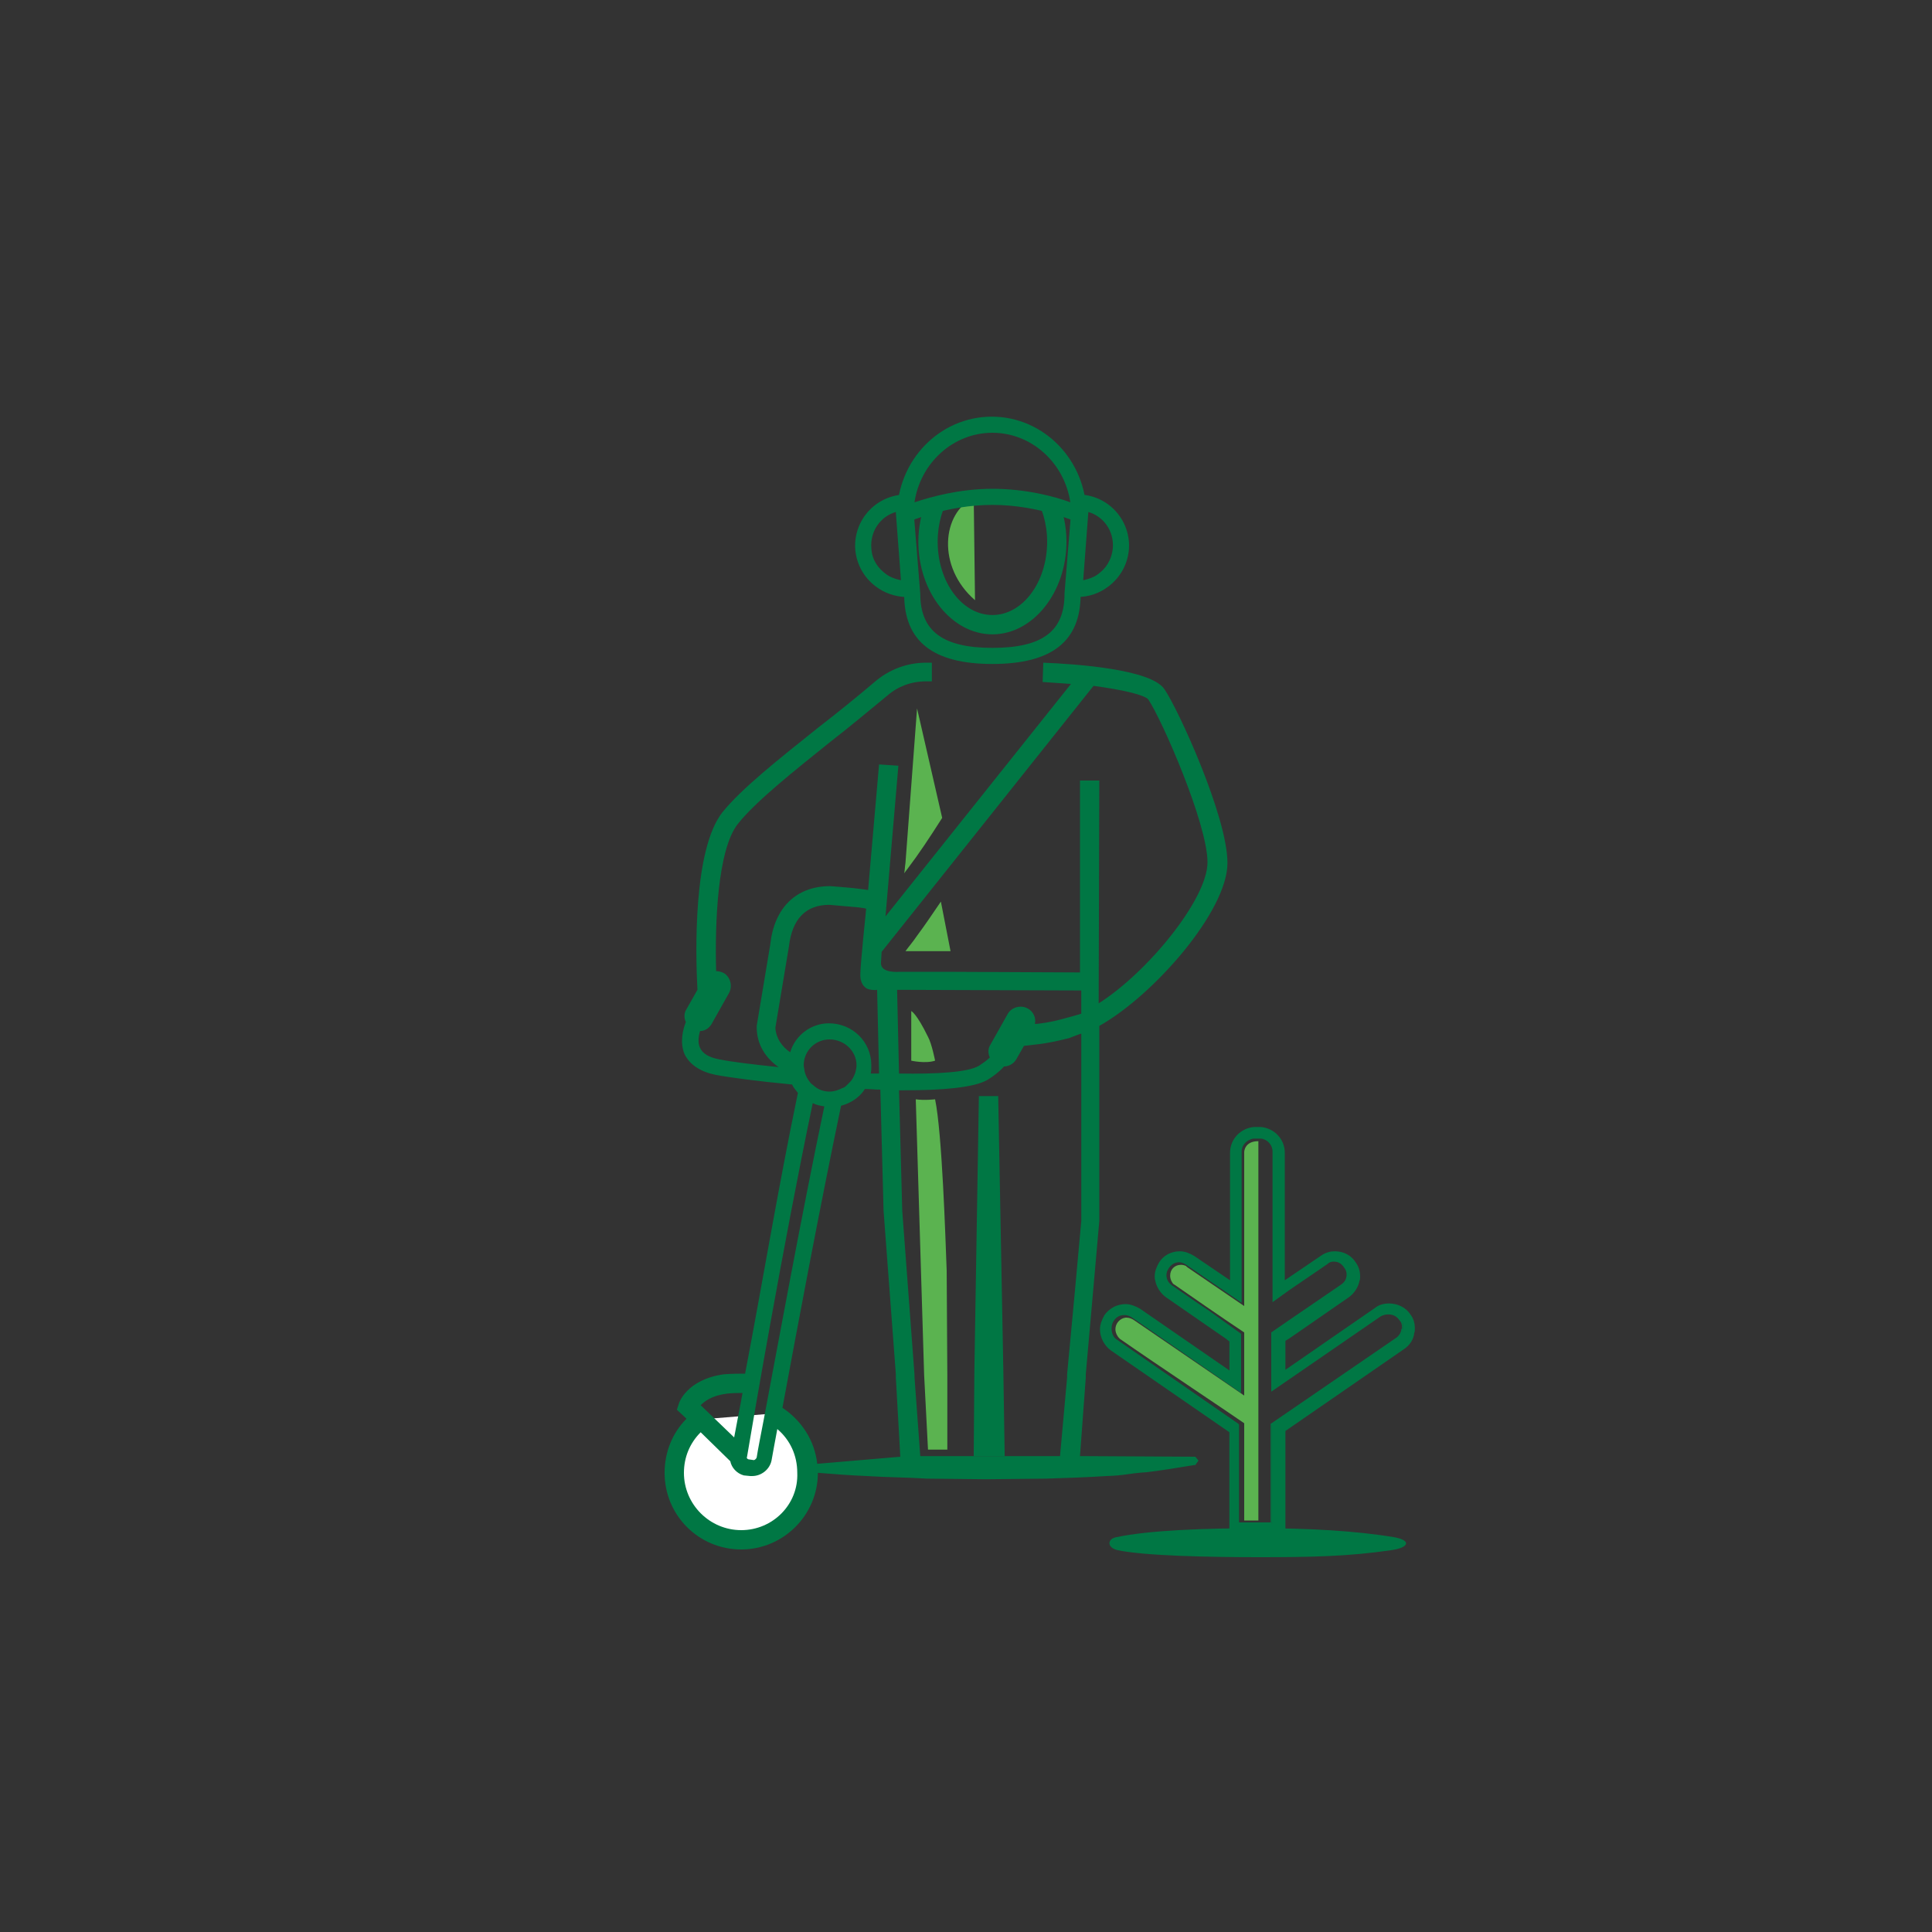 <?xml version="1.0" encoding="utf-8"?>
<!-- Generator: Adobe Illustrator 27.4.0, SVG Export Plug-In . SVG Version: 6.00 Build 0)  -->
<svg version="1.1" id="Layer_1" xmlns="http://www.w3.org/2000/svg" xmlns:xlink="http://www.w3.org/1999/xlink" x="0px" y="0px"
	 viewBox="0 0 300 300" style="enable-background:new 0 0 300 300;" xml:space="preserve">
<rect x="0" y="0" width="300" height="300" fill="#333333" stroke="none"/>
<style type="text/css">
	.st0{fill:#FFFFFF;}
	.st1{display:none;}
	.st2{fill:none;}
	.st3{fill:#007744;}
	.st4{fill:#5BB350;}
	.st5{fill:#764C24;}
</style>
<path class="st0" d="M119.9,219.5c3.3,1.7,5.6,5.2,5.6,9.2c0,5.7-4.7,10.4-10.4,10.4s-10.4-4.7-10.4-10.4c0-3.4,1.6-6.4,4.2-8.3"/>
<g>
	<polygon class="st2" points="140.1,188 141.9,213.4 142.9,226.2 147.4,226.1 151.2,226.1 151.3,213.4 152,166.7 153.5,166.7 
		155,166.7 155.8,213.4 156,226.1 159,226.1 164.5,226.2 165.6,213.4 166.8,200.5 167.7,189.5 167.8,169.1 167.8,154 139.2,153.8 	
		"/>
	<polygon class="st3" points="155,170.2 153.5,170.2 152,170.2 151.3,212.9 151.2,225.6 151.2,226.1 156,226.1 156,225.6 
		155.8,212.9 	"/>
</g>
<path class="st4" d="M151.4,93.2l-0.2-15.9C146.3,79.6,145.4,88,151.4,93.2z"/>
<path class="st4" d="M140.6,134c-0.1,0.6-0.1,1.2-0.2,1.6l0,0c0.2-0.3,0.4-0.5,0.6-0.8c1.6-2.1,3.4-4.8,5.3-7.8l0,0l-3.9-17
	L140.6,134z"/>
<path class="st4" d="M142.4,145.3c-0.6,0.9-1.3,1.7-1.8,2.4h7l-1.5-7.7C144.8,141.9,143.6,143.7,142.4,145.3z"/>
<path class="st4" d="M147.1,213.4l-0.1-16.1c-0.2-5.2-0.7-21.3-1.8-26.6c0,0-1.7,0.2-3,0l1.3,42.8l0.6,11.6h3V213.4z"/>
<g>
	<path class="st2" d="M218,206.7c0.1-0.1,0.1-0.3,0.1-0.4c0-0.4-0.1-0.9-0.4-1.3c-0.4-0.6-1.1-1-1.9-1c-0.4,0-0.9,0.1-1.3,0.4
		L198,215.8v-8.6l1.7-1.2l1-0.7l0.1-0.1l0,0l2.2-1.5l1.8-1.2l3.9-2.7c0.6-0.4,1-1.1,1-1.8c0-0.4-0.1-0.8-0.4-1.2
		c-0.4-0.6-1.1-1-1.8-1c-0.4,0-0.8,0.1-1.2,0.4l0,0l-2.5,1.7l-2.2,1.5l0,0l-1.3,0.9l0,0l-2.1,1.5v-0.5v-0.7l0,0v-21.7
		c0-1.2-0.9-2.1-2-2.2c-0.2,0-0.4,0-0.6,0c-0.2,0-0.4,0-0.5,0H195l0,0l0,0c-1.1,0.1-2,1.1-2,2.3v23l-2.2-1.5l0,0l-1.3-0.9l0,0
		l-2.2-1.5l-2.5-1.7l0,0c-0.4-0.3-0.8-0.4-1.2-0.4c-0.7,0-1.3,0.3-1.8,1c-0.3,0.4-0.4,0.8-0.4,1.2c0,0.7,0.3,1.3,1,1.8l3.9,2.7
		l1.8,1.2l2.1,1.5l0,0l0.1,0.1l1,0.7l1.3,0.9l0.3,0.2v1.6v7l-16.5-11.4c-0.4-0.3-0.8-0.4-1.3-0.4c-0.7,0-1.5,0.4-1.9,1
		c-0.3,0.4-0.4,0.8-0.4,1.3c0,0.7,0.3,1.5,1,1.9l19.2,13.2v15.4h2h1.1h2v-15.4l19.2-13.2C217.5,207.8,217.9,207.3,218,206.7z"/>
</g>
<g>
	<path class="st2" d="M192.7,236.7h2h1.1h2v-15.4l19.2-13.2c0.5-0.3,0.8-0.8,1-1.5c0.1-0.1,0.1-0.3,0.1-0.4c0-0.4-0.1-0.9-0.4-1.3
		c-0.4-0.6-1.1-1-1.9-1c-0.4,0-0.9,0.1-1.3,0.4L198,215.8v-8.6l1.7-1.2l1-0.7l0.1-0.1l0,0l2.2-1.5l1.8-1.2l3.9-2.7
		c0.6-0.4,1-1.1,1-1.8c0-0.4-0.1-0.8-0.4-1.2c-0.4-0.6-1.1-1-1.8-1c-0.4,0-0.8,0.1-1.2,0.4l0,0l-2.5,1.7l-2.2,1.5l0,0l-1.3,0.9l0,0
		l-2.1,1.5v-0.5v-0.7l0,0v-21.7c0-1.2-0.9-2.1-2-2.2c-0.2,0-0.4,0-0.6,0c-0.2,0-0.4,0-0.5,0H195l0,0l0,0c-1.1,0.1-2,1.1-2,2.3v23
		l-2.2-1.5l0,0l-1.3-0.9l0,0l-2.2-1.5l-2.5-1.7l0,0c-0.4-0.3-0.8-0.4-1.2-0.4c-0.7,0-1.3,0.3-1.8,1c-0.3,0.4-0.4,0.8-0.4,1.2
		c0,0.7,0.3,1.3,1,1.8l3.9,2.7l1.8,1.2l2.1,1.5l0,0l0.1,0.1l1,0.7l1.3,0.9l0.3,0.2v1.6v7l-16.5-11.4c-0.4-0.3-0.8-0.4-1.3-0.4
		c-0.7,0-1.5,0.4-1.9,1c-0.3,0.4-0.4,0.8-0.4,1.3c0,0.7,0.3,1.5,1,1.9l19.2,13.2v15.2L192.7,236.7L192.7,236.7z"/>
</g>
<g>
	<g>
		<path class="st3" d="M199.6,239v-16.8l18.4-12.7c0.9-0.6,1.5-1.5,1.6-2.5c0.1-0.2,0.1-0.5,0.1-0.7c0-0.8-0.2-1.6-0.7-2.2l0,0
			c-0.7-1.1-2-1.7-3.3-1.7c-0.8,0-1.6,0.2-2.2,0.7l-13.9,9.6v-4.5c0.3-0.2,0.5-0.3,0.5-0.3l1.6-1.1l7.8-5.4c0.8-0.6,1.4-1.5,1.6-2.5
			c0.1-0.2,0.1-0.4,0.1-0.7c0-0.8-0.2-1.5-0.7-2.2c-0.7-1.1-1.9-1.7-3.2-1.7c-0.8,0-1.5,0.2-2.2,0.7l-5.6,3.8V179
			c0-2.1-1.6-3.8-3.7-4l0,0l0,0c-0.1,0-0.2,0-0.3,0H195c-0.1,0-0.2,0-0.3,0l0,0c-2.1,0.2-3.7,1.9-3.7,4v19.8l-5.6-3.8
			c-0.7-0.4-1.4-0.7-2.2-0.7c-1.3,0-2.5,0.6-3.2,1.7c-0.4,0.7-0.7,1.4-0.7,2.2c0,0.2,0,0.4,0.1,0.7c0.2,1,0.8,1.9,1.6,2.5l7.8,5.4
			l1.6,1.1c0,0,0.2,0.2,0.5,0.4v4.5l-13.9-9.6c-0.7-0.4-1.5-0.7-2.2-0.7c-1.3,0-2.5,0.6-3.3,1.7c-0.4,0.7-0.7,1.5-0.7,2.2
			c0,1.2,0.6,2.5,1.7,3.3l18.4,12.7v16.8 M173.6,208.2c-0.7-0.4-1-1.2-1-1.9c0-0.4,0.1-0.9,0.4-1.3c0.4-0.6,1.1-1,1.9-1
			c0.4,0,0.9,0.1,1.3,0.4l16.5,11.4v-7v-1.6l-0.3-0.2l-1.4-1l-1-0.7l-0.1-0.1l0,0l-2.1-1.5l-1.8-1.2l-3.9-2.7c-0.6-0.4-1-1.1-1-1.8
			c0-0.4,0.1-0.8,0.4-1.2c0.4-0.6,1.1-1,1.8-1c0.4,0,0.8,0.1,1.2,0.4l0,0l2.5,1.7l2.2,1.5l0,0l1.3,0.9l0,0l2.2,1.5v-23
			c0-1.2,0.9-2.1,2-2.3l0,0l0,0h0.1c0.1,0,0.2,0,0.5,0c0.2,0,0.3,0,0.6,0c1.1,0.1,2,1.1,2,2.2v21.7l0,0v0.7v0.5l2.1-1.5l0,0l1.3-0.9
			l0,0l2.2-1.5l2.5-1.7l0,0c0.4-0.3,0.8-0.4,1.2-0.4c0.7,0,1.3,0.3,1.8,1c0.3,0.4,0.4,0.8,0.4,1.2c0,0.7-0.3,1.3-1,1.8l-3.9,2.7
			l-1.8,1.2l-2.2,1.5l0,0l-0.1,0.1l-1,0.7l-1.7,1.2v8.6l16.6-11.4c0.4-0.3,0.8-0.4,1.3-0.4c0.8,0,1.5,0.4,1.9,1
			c0.3,0.4,0.4,0.8,0.4,1.3c0,0.1,0,0.3-0.1,0.4c-0.1,0.6-0.4,1.1-1,1.5l-19.3,13.2v15.4h-2h-1.1h-2v-15.4L173.6,208.2z"/>
		<path class="st3" d="M197.8,236.9h-5.6v-15.5l-18.7-12.9c-0.8-0.5-1.1-1.4-1.1-2.1c0-0.3,0.1-0.9,0.5-1.5c0.5-0.7,1.2-1.1,2.1-1.1
			c0.3,0,0.9,0.1,1.4,0.4l16.1,11.1v-8l-0.2-0.1l-4.6-3.3l-1.8-1.2L182,200c-0.7-0.4-1.1-1.2-1.1-2c0-0.5,0.1-0.9,0.5-1.4
			c0.4-0.7,1.2-1.1,2-1.1c0.5,0,0.9,0.1,1.3,0.4l7.8,5.3v-22.5c0-1.3,0.9-2.3,2.2-2.5h1.2c1.3,0.1,2.2,1.2,2.2,2.4V201l3-2.1
			l4.7-3.2c0.4-0.3,0.8-0.4,1.3-0.4c0.8,0,1.5,0.4,2,1.1c0.3,0.4,0.4,0.8,0.4,1.3c0,0.8-0.4,1.5-1.1,2l-3.9,2.7l-4.1,2.8l-2.6,1.9v8
			L214,204c0.4-0.3,0.8-0.4,1.4-0.4c0.9,0,1.6,0.4,2.1,1.1c0.3,0.4,0.4,0.9,0.4,1.4c0,0.1,0,0.3-0.1,0.5c-0.1,0.7-0.5,1.2-1.1,1.6
			l-19.2,13.1v15.6L197.8,236.9L197.8,236.9z M192.7,236.4h4.6v-15.3l19.4-13.3c0.5-0.3,0.8-0.8,0.9-1.3v-0.1l0.1-0.1
			c0,0,0-0.1,0-0.2c0-0.5-0.1-0.8-0.4-1.1c-0.4-0.6-1-0.9-1.7-0.9c-0.5,0-0.8,0.1-1.2,0.3l-17,11.7v-9.2l2.9-2l7.9-5.4
			c0.6-0.4,0.9-0.9,0.9-1.6c0-0.4-0.1-0.7-0.4-1.1c-0.4-0.6-0.9-0.9-1.6-0.9c-0.4,0-0.7,0.1-1,0.4l-6,4.1l-2.5,1.8v-23.4
			c0-1-0.8-1.9-1.8-2h-1.2c-1,0.2-1.8,1-1.8,2v23.5l-8.6-5.9c-0.3-0.2-0.7-0.4-1.1-0.4c-0.6,0-1.2,0.3-1.6,0.9
			c-0.2,0.3-0.4,0.7-0.4,1.1c0,0.6,0.3,1.2,0.9,1.6l3.9,2.7l1.8,1.2l5,3.6v9.2l-16.9-11.7c-0.3-0.2-0.7-0.4-1.2-0.4
			c-0.7,0-1.3,0.3-1.7,0.9c-0.2,0.3-0.4,0.7-0.4,1.2c0,0.6,0.2,1.3,0.9,1.7l0,0l18.9,13.1v15.3L192.7,236.4L192.7,236.4z"/>
	</g>
</g>
<g>
	<g>
		<path class="st4" d="M193.2,236.1h2.2v-58.9c-2.2,0-2.2,1.7-2.2,1.7v23.9l-8.8-6l0,0l-0.1-0.1c-0.1,0-0.1-0.1-0.1-0.1
			c-0.2-0.1-0.5-0.2-0.8-0.2c-1,0-1.7,0.7-1.7,1.7c0,0.3,0.1,0.7,0.3,1c0.1,0.2,0.2,0.3,0.4,0.4c2.6,1.8,6.9,4.8,10.8,7.4v9.8
			L176.1,205l0,0c-0.3-0.2-0.7-0.4-1.2-0.4c-0.1,0-0.1,0-0.1,0c-0.9,0.1-1.6,0.9-1.6,1.8c0,0.3,0.1,0.7,0.3,1
			c0.1,0.2,0.3,0.4,0.4,0.5c5.3,3.7,17.9,12.1,19.3,13.1V236.1L193.2,236.1z"/>
	</g>
</g>
<g>
	<path class="st3" d="M173.5,240.7c-1.6-0.4-1.6-1.7-0.2-2c5.2-1.1,13.9-1.4,22.1-1.4c7.8,0,15.1,0.4,21.1,1.4
		c2.7,0.5,2.3,1.6-0.4,2c-6.8,1-12.6,1.1-20.7,1.1C187.9,241.8,177.7,241.6,173.5,240.7z"/>
</g>
<path class="st4" d="M141.5,157v7.7c0,0,2.2,0.5,3.7,0c0,0-0.5-2.6-1.1-3.7C142.3,157.3,141.5,157,141.5,157z"/>
<path class="st3" d="M185.6,226.2l-17.9-0.1l0.9-12.2l0,0v-0.5l2.1-23.8v-30.3c8.4-4.7,19.9-17.8,19.9-25.3c0-7.2-7.7-24-9.8-27
	c-2.1-3.1-13.8-3.9-18.8-4.1l-0.1,3c1.5,0.1,3,0.2,4.4,0.3l-28.8,36.1l2-23.4l-3-0.2l-1.7,19.5c0,0-1.4-0.2-2.3-0.3
	c-0.9-0.1-3.6-0.3-3.6-0.3c-5.3,0-8.7,3.4-9.3,9.1l-2.1,12.6v0.2c0,2.7,1.4,4.8,3.4,6.2c-3.9-0.4-7.2-0.8-9.2-1.2
	c-1.6-0.3-2.6-0.9-3-1.8c-0.4-0.8-0.2-1.9,0-2.6c0.7,0,1.4-0.4,1.8-1.1l2.7-4.8c0.6-1.1,0.2-2.5-0.8-3.1c-0.4-0.2-0.8-0.3-1.2-0.3
	c-0.2-7.4,0.2-18.9,3.4-22.9c2.8-3.5,8.6-8.1,14.2-12.6c3.1-2.4,6.2-5,9-7.3c1.6-1.4,3.7-2.2,6-2.2h0.9v-2.9h-0.9c-3,0-5.8,1.1-8,3
	c-2.7,2.3-5.8,4.8-8.9,7.2c-6,4.8-11.7,9.3-14.7,13c-4.6,5.8-4.2,22-3.9,27.6l-1.7,3c-0.4,0.6-0.4,1.4-0.1,2c-0.4,1-1,3.1-0.2,5
	c0.8,1.6,2.4,2.7,4.8,3.2c2.1,0.4,6.6,1,11.9,1.5c0.2,0.5,0.6,0.9,0.9,1.3c-3.1,14.9-5.5,29.5-8.2,43.6c-0.8,0-2,0-3.3,0.1
	c-5.8,0.8-7,4.5-7,4.6l-0.3,0.9l1.5,1.4c-2.2,2.2-3.4,5.2-3.4,8.4c0,6.6,5.3,11.9,11.9,11.9c6.5,0,11.9-5.3,11.9-11.9
	c2.5,0.2,5.1,0.4,7.6,0.5c3.1,0.2,6.2,0.2,9.3,0.4l9.3,0.1l9.3-0.1c3.1-0.1,6.2-0.2,9.3-0.4c3.1-0.1,3.2-0.4,6.3-0.6
	c3.1-0.4,4.2-0.6,7.3-1.1h0.2l0.5-0.7l-0.4-0.5L185.6,226.2z M165.8,158c-2.7,0.8-4.7,1-5.1,1c0.2-0.9-0.2-1.9-1.1-2.4
	c-1.1-0.6-2.5-0.2-3.1,0.8l-2.7,4.8c-0.4,0.6-0.4,1.4-0.1,2c-0.5,0.5-1.1,0.9-1.7,1.3c-1.7,1-6.5,1.3-12.4,1.2l-0.3-13l28.6,0.1v3.6
	C167.9,157.4,166.3,157.9,165.8,158z M136.9,147.8l32.9-41.3c4.5,0.6,7.9,1.4,8.5,2.1c2.1,3.1,9.2,19.3,9.2,25.3
	c0,5.7-9.3,17.1-16.9,21.9l0.1-34.6h-3V151l-21-0.1h-7c0,0-3,0.3-2.9-1.4L136.9,147.8z M122.7,163.4c-1.3-0.9-2.2-2.2-2.3-3.8
	l2.1-12.6c0.5-4.3,2.6-6.5,6.3-6.5l4.5,0.4c0,0,0.9,0.1,1.2,0.2c0,0-0.9,8.7-0.9,10c-0.1,1.7,0.7,2.2,1,2.4s1.4,0.3,1.5,0.2h0.1
	l0.3,13c-0.4,0-0.9,0-1.3,0c0.1-0.4,0.1-0.8,0.1-1.3c0-3.6-2.9-6.5-6.6-6.5C126,158.9,123.5,160.7,122.7,163.4z M133,165.4
	c0,0.4-0.1,0.8-0.2,1.2c-0.2,0.5-0.4,1-0.8,1.4l0,0c-0.2,0.2-0.4,0.4-0.6,0.6l0,0c-0.2,0.2-0.4,0.3-0.7,0.4
	c-0.6,0.3-1.2,0.5-1.9,0.5c-0.9,0-1.7-0.3-2.3-0.8c-0.2-0.2-0.4-0.3-0.6-0.5l0,0c-0.5-0.6-0.9-1.3-1-2.1c0-0.2-0.1-0.4-0.1-0.7
	c0-2.2,1.8-4,4-4C131.1,161.4,133,163.2,133,165.4z M126.2,171.3c0.6,0.3,1.2,0.4,1.8,0.5c-3.6,17.2-7,35.9-9.4,48.6
	c-0.5,2.6-0.9,4.6-1.1,5.9c-0.1,0.3-0.4,0.5-0.6,0.4l-0.7-0.1c-0.2-0.1-0.3-0.2-0.2-0.4C116.8,221.4,121.6,193.3,126.2,171.3z
	 M112.9,216.4c0.9-0.1,1.8-0.1,2.4-0.1c-0.5,2.8-1,5.2-1.3,6.9l-5.2-5C109.4,217.6,110.5,216.7,112.9,216.4z M115.1,237.6
	c-4.9,0-8.9-4-8.9-8.9c0-2.4,0.9-4.6,2.6-6.3l4.6,4.5c0.2,1,1,1.9,2.1,2.2l1,0.1c0.1,0,0.2,0,0.3,0c1.4,0,2.7-1,3-2.4
	c0.2-1.1,0.5-2.8,0.9-4.9c2,1.7,3.1,4.1,3.1,6.8C124,233.6,120,237.6,115.1,237.6z M126.9,227.3c-0.4-3.6-2.4-6.7-5.4-8.7
	c2.5-13.5,5.7-30.6,9.1-46.9c1.5-0.4,2.9-1.3,3.7-2.6c0.8,0,1.6,0.1,2.4,0.1l0.5,18.8l1.9,25.3v0.5l0.7,12.4L126.9,227.3z
	 M165.7,213.4v0.5l-1.1,12.2h-5.5h-3h-4.9h-3.8h-4.5l-0.9-12.3v-0.4l-1.9-25.4l-0.5-18.7c0.3,0,0.5,0,0.8,0c5.9,0,10.8-0.4,12.9-1.6
	c1-0.6,1.9-1.3,2.6-2.1c0.7,0,1.5-0.4,1.9-1.1l1.2-2.1c1.5-0.2,3.1-0.2,7-1.2c0.3-0.1,1.5-0.6,1.9-0.7v8.7v20.4l-1,11L165.7,213.4z"
	/>
<path class="st3" d="M167.6,81.1c-0.2,0-0.3,0-0.5-0.1c-0.1,0-5.9-2.6-13-2.6s-12.9,2.6-13,2.6c-0.4,0.2-0.8,0.1-1.2-0.1
	s-0.6-0.6-0.6-1c0-8.4,6.6-15.2,14.7-15.2s14.7,6.8,14.7,15.2c0,0.4-0.2,0.8-0.6,1C168,81.1,167.8,81.1,167.6,81.1z M154.1,75.9
	c5.2,0,9.7,1.2,12.1,2.1c-0.9-6.1-6-10.8-12.1-10.8S142.9,71.9,142,78C144.4,77.2,148.9,75.9,154.1,75.9z"/>
<path class="st3" d="M140.8,92.7c-1.7,0-3.5-0.6-4.9-1.7c-1.8-1.4-2.9-3.4-3.1-5.7c-0.3-4.4,3-8.2,7.4-8.5l1.2-0.1l1.1,15.9
	l-1.2,0.1C141.1,92.7,140.9,92.7,140.8,92.7z M139.1,79.5c-2.4,0.7-4,3-3.8,5.6c0.1,2,1.2,3.2,2.1,3.9c0.7,0.6,1.6,0.9,2.5,1.1
	L139.1,79.5z"/>
<path class="st3" d="M167.3,92.7c-0.2,0-0.3,0-0.5,0l-1.2-0.1l1.1-15.9l1.2,0.1c4.4,0.3,7.7,4.1,7.4,8.5c-0.2,2.3-1.3,4.3-3.1,5.7
	C170.8,92.1,169.1,92.7,167.3,92.7z M169,79.5l-0.8,10.6c0.9-0.2,1.8-0.5,2.5-1.1c0.9-0.7,1.9-1.9,2.1-3.9
	C173,82.5,171.4,80.2,169,79.5z"/>
<path class="st3" d="M154.1,103.1c-9.2,0-13.7-3.5-13.7-10.8l-1-12.3l2.5-0.2l1,12.4c0,5.8,3.5,8.4,11.2,8.4
	c7.8,0,11.2-2.6,11.2-8.4v-0.1l1-12.3l2.5,0.2l-1,12.3C167.8,99.6,163.3,103.1,154.1,103.1z"/>
<path class="st3" d="M164.2,77.4c-0.9-0.2-2.2-0.5-3.7-0.7c1.3,2,2.1,4.6,2.1,7.4c0,6.3-3.8,11.4-8.5,11.4s-8.5-5.1-8.5-11.4
	c0-2.8,0.8-5.4,2-7.3c-1.6,0.2-2.9,0.5-3.7,0.7c-0.8,2-1.3,4.3-1.3,6.6c0,7.9,5.2,14.4,11.5,14.4s11.5-6.5,11.5-14.4
	C165.6,81.7,165.1,79.4,164.2,77.4z"/>
</svg>
